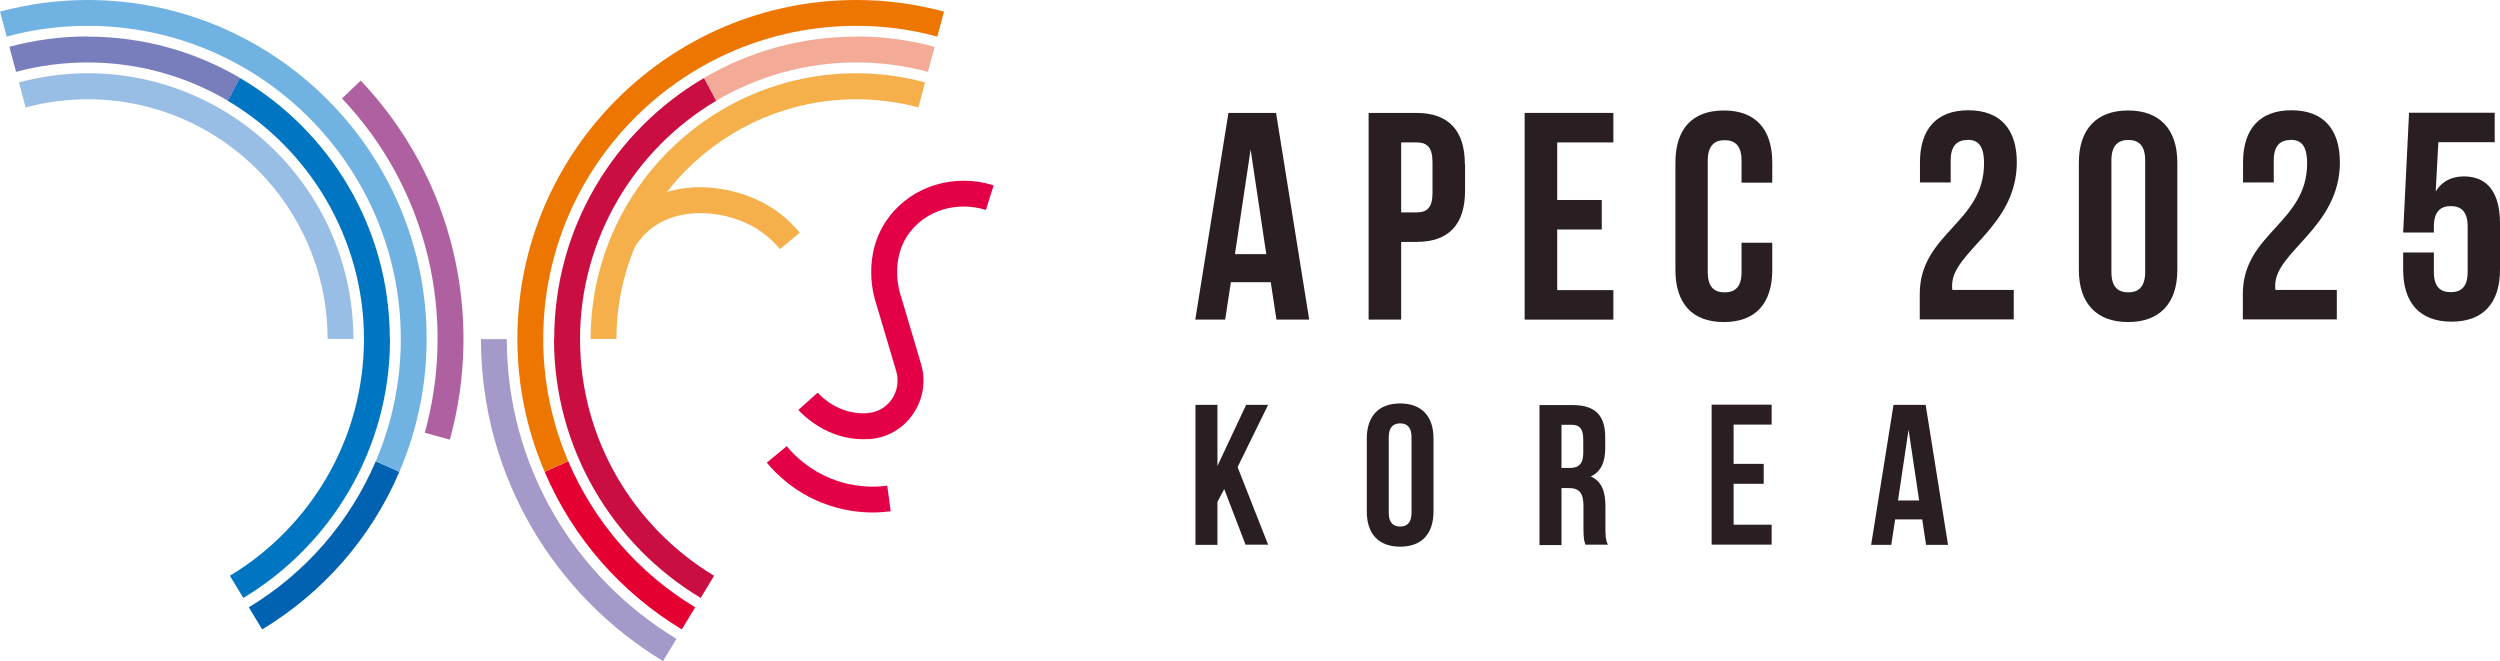 <?xml version="1.0" encoding="UTF-8"?><svg id="_레이어_2" xmlns="http://www.w3.org/2000/svg" viewBox="0 0 122.88 32.49"><defs><style>.cls-1{fill:#98bee5;}.cls-2{fill:#a499c9;}.cls-3{fill:#0062b0;}.cls-4{fill:#291f22;}.cls-5{fill:#af60a1;}.cls-6{fill:#e50032;}.cls-7{fill:#f6b04b;}.cls-8{fill:#f3ab98;}.cls-9{fill:#ed7600;}.cls-10{fill:#e40046;}.cls-11{fill:#ca0e41;}.cls-12{fill:#777ebb;}.cls-13{fill:#70b3e3;}.cls-14{fill:#0075c1;}</style></defs><g id="_레이어_2-2"><path class="cls-10" d="M42.67,20.3c.47-.04.89-.28,1.16-.67.28-.41.36-.92.22-1.39l-.98-3.3c-.08-.21-.79-2.41.63-4.28,1.16-1.53,3.22-2.15,5.14-1.55l-.38,1.21c-1.41-.44-2.91,0-3.75,1.11-1.03,1.36-.46,3.05-.43,3.12l.99,3.33c.25.85.11,1.75-.4,2.48-.49.71-1.26,1.16-2.12,1.22h-.05c-.09,0-.17.01-.26.01-1.81,0-2.97-1.19-3.2-1.44l.95-.85c.16.18,1.05,1.1,2.43,1.01h.04Z"/><path class="cls-10" d="M42.9,25.19c-.7,0-1.56-.11-2.48-.47-1.34-.53-2.23-1.37-2.73-1.98l.98-.81c.41.5,1.13,1.18,2.22,1.61,1.09.43,2.08.42,2.72.33l.17,1.26c-.25.03-.55.06-.87.06Z"/><path class="cls-7" d="M38.34,12.25c-.33-.4-.72-.74-1.15-1.01-1.39-.86-3.68-1.16-5.16-.02-.33.25-.61.57-.84.94l-1.09-.66c.31-.51.7-.95,1.15-1.29,1.96-1.5,4.8-1.16,6.6-.05.55.34,1.04.77,1.46,1.28l-.98.81Z"/><path class="cls-7" d="M42.09,4.88c1.05,0,2.08.14,3.05.4l.33-1.23c-1.08-.29-2.21-.45-3.38-.45-7.2,0-13.06,5.86-13.06,13.06h1.27c0-6.5,5.29-11.78,11.78-11.78Z"/><path class="cls-2" d="M32.59,32.49l.66-1.09c-4.99-3.01-8.34-8.49-8.34-14.73h-1.27c0,6.71,3.6,12.59,8.96,15.83Z"/><path class="cls-6" d="M33.51,30.94l.66-1.09c-2.77-1.67-4.96-4.18-6.24-7.18l-1.16.52c1.38,3.24,3.76,5.95,6.75,7.75Z"/><path class="cls-9" d="M42.09,0c-9.19,0-16.66,7.48-16.66,16.66,0,2.32.48,4.52,1.34,6.53l1.16-.52c-.79-1.85-1.23-3.88-1.23-6.01,0-8.49,6.9-15.39,15.39-15.39,1.38,0,2.71.18,3.98.53l.33-1.23c-1.38-.37-2.82-.57-4.31-.57Z"/><path class="cls-11" d="M27.23,16.66c0,5.4,2.89,10.13,7.21,12.73l.66-1.09c-3.95-2.38-6.59-6.71-6.59-11.64s2.69-9.34,6.7-11.71l-.6-1.12c-4.41,2.58-7.37,7.36-7.37,12.83Z"/><path class="cls-8" d="M42.09,1.8c-2.73,0-5.29.74-7.49,2.03l.6,1.12c2.02-1.19,4.38-1.88,6.89-1.88,1.22,0,2.39.16,3.52.46l.33-1.23c-1.23-.33-2.52-.51-3.85-.51Z"/><path class="cls-1" d="M4.31,4.88c-1.05,0-2.08.14-3.05.4l-.33-1.23c1.08-.29,2.21-.45,3.38-.45,7.2,0,13.06,5.86,13.06,13.06h-1.27c0-6.5-5.29-11.78-11.78-11.78Z"/><path class="cls-5" d="M22.11,21.61l-1.23-.34c1.56-5.62.22-11.9-4.07-16.43l.92-.88c4.61,4.87,6.05,11.61,4.38,17.65Z"/><path class="cls-3" d="M12.89,30.94l-.66-1.09c2.77-1.67,4.96-4.18,6.24-7.18l1.16.52c-1.38,3.24-3.76,5.95-6.75,7.75Z"/><path class="cls-13" d="M4.31,0c9.19,0,16.66,7.48,16.66,16.66,0,2.32-.48,4.52-1.34,6.53l-1.16-.52c.79-1.85,1.23-3.88,1.23-6.01C19.7,8.18,12.8,1.27,4.31,1.27c-1.38,0-2.71.18-3.98.53l-.33-1.23C1.38.2,2.82,0,4.31,0Z"/><path class="cls-14" d="M19.17,16.66c0,5.4-2.89,10.13-7.21,12.73l-.66-1.09c3.95-2.38,6.59-6.71,6.59-11.64s-2.69-9.34-6.7-11.71l.6-1.12c4.41,2.58,7.37,7.36,7.37,12.83Z"/><path class="cls-12" d="M4.31,1.8c2.73,0,5.29.74,7.49,2.03l-.6,1.12c-2.02-1.19-4.38-1.88-6.89-1.88-1.22,0-2.39.16-3.52.46l-.33-1.23c1.23-.33,2.52-.51,3.85-.51Z"/><path class="cls-4" d="M96.71,6.88c-.51,0-.83.28-.83,1v1.09h-1.51v-.99c0-1.63.81-2.56,2.38-2.56s2.38.93,2.38,2.56c0,3.19-3.18,4.38-3.18,6.05,0,.07,0,.15.01.22h3.02v1.45h-4.62v-1.25c0-2.99,3.16-3.48,3.16-6.42,0-.91-.32-1.16-.83-1.16Z"/><path class="cls-4" d="M102.18,7.99c0-1.63.86-2.56,2.42-2.56s2.42.93,2.42,2.56v5.28c0,1.63-.86,2.56-2.42,2.56s-2.42-.93-2.42-2.56v-5.28ZM103.78,13.37c0,.73.32,1,.83,1s.83-.28.83-1v-5.49c0-.73-.32-1-.83-1s-.83.28-.83,1v5.49Z"/><path class="cls-4" d="M112.59,6.88c-.51,0-.83.28-.83,1v1.09h-1.51v-.99c0-1.63.81-2.56,2.38-2.56s2.38.93,2.38,2.56c0,3.19-3.18,4.38-3.18,6.05,0,.07,0,.15.01.22h3.02v1.45h-4.62v-1.25c0-2.99,3.16-3.48,3.16-6.42,0-.91-.32-1.16-.83-1.16Z"/><path class="cls-4" d="M119.63,12.43v.94c0,.73.32.99.83.99s.83-.26.83-.99v-2.24c0-.73-.32-1-.83-1s-.83.28-.83,1v.3h-1.51l.29-5.89h4.21v1.45h-2.77l-.13,2.42c.29-.48.76-.74,1.39-.74,1.18,0,1.77.83,1.77,2.32v2.26c0,1.63-.81,2.56-2.38,2.56s-2.38-.93-2.38-2.56v-.84h1.51Z"/><path class="cls-4" d="M64.35,15.71h-1.61l-.28-1.84h-1.96l-.28,1.84h-1.47l1.63-10.16h2.34l1.63,10.16ZM60.7,12.49h1.54l-.77-5.14-.77,5.14Z"/><path class="cls-4" d="M72.01,8.06v1.32c0,1.63-.78,2.51-2.38,2.51h-.76v3.82h-1.6V5.55h2.35c1.6,0,2.38.89,2.38,2.51ZM68.87,7v3.44h.76c.51,0,.78-.23.78-.96v-1.52c0-.73-.28-.96-.78-.96h-.76Z"/><path class="cls-4" d="M76.54,9.83h2.19v1.45h-2.19v2.98h2.76v1.45h-4.36V5.55h4.36v1.45h-2.76v2.83Z"/><path class="cls-4" d="M87.11,11.92v1.35c0,1.63-.81,2.56-2.38,2.56s-2.38-.93-2.38-2.56v-5.28c0-1.63.81-2.56,2.38-2.56s2.38.93,2.38,2.56v.99h-1.51v-1.09c0-.73-.32-1-.83-1s-.83.28-.83,1v5.49c0,.73.32.99.83.99s.83-.26.83-.99v-1.45h1.51Z"/><path class="cls-4" d="M60.17,24.04l-.33.63v2.11h-1.08v-6.88h1.08v3l1.41-3h1.08l-1.5,3.06,1.5,3.81h-1.11l-1.05-2.74Z"/><path class="cls-4" d="M67.18,21.56c0-1.1.58-1.73,1.64-1.73s1.64.63,1.64,1.73v3.58c0,1.1-.58,1.73-1.64,1.73s-1.64-.63-1.64-1.73v-3.58ZM68.26,25.2c0,.49.22.68.56.68s.56-.19.56-.68v-3.71c0-.49-.22-.68-.56-.68s-.56.19-.56.68v3.71Z"/><path class="cls-4" d="M77.93,26.78c-.06-.18-.1-.28-.1-.84v-1.08c0-.64-.22-.87-.71-.87h-.37v2.8h-1.08v-6.88h1.63c1.12,0,1.6.52,1.6,1.58v.54c0,.71-.23,1.17-.71,1.39.54.23.72.75.72,1.46v1.06c0,.33,0,.58.12.83h-1.1ZM76.75,20.89v2.11h.42c.4,0,.65-.18.65-.73v-.68c0-.49-.17-.71-.55-.71h-.52Z"/><path class="cls-4" d="M85.21,22.8h1.48v.98h-1.48v2.01h1.87v.98h-2.95v-6.88h2.95v.98h-1.87v1.92Z"/><path class="cls-4" d="M95.76,26.78h-1.09l-.19-1.25h-1.33l-.19,1.25h-.99l1.1-6.88h1.58l1.1,6.88ZM93.29,24.6h1.04l-.52-3.48-.52,3.48Z"/></g></svg>